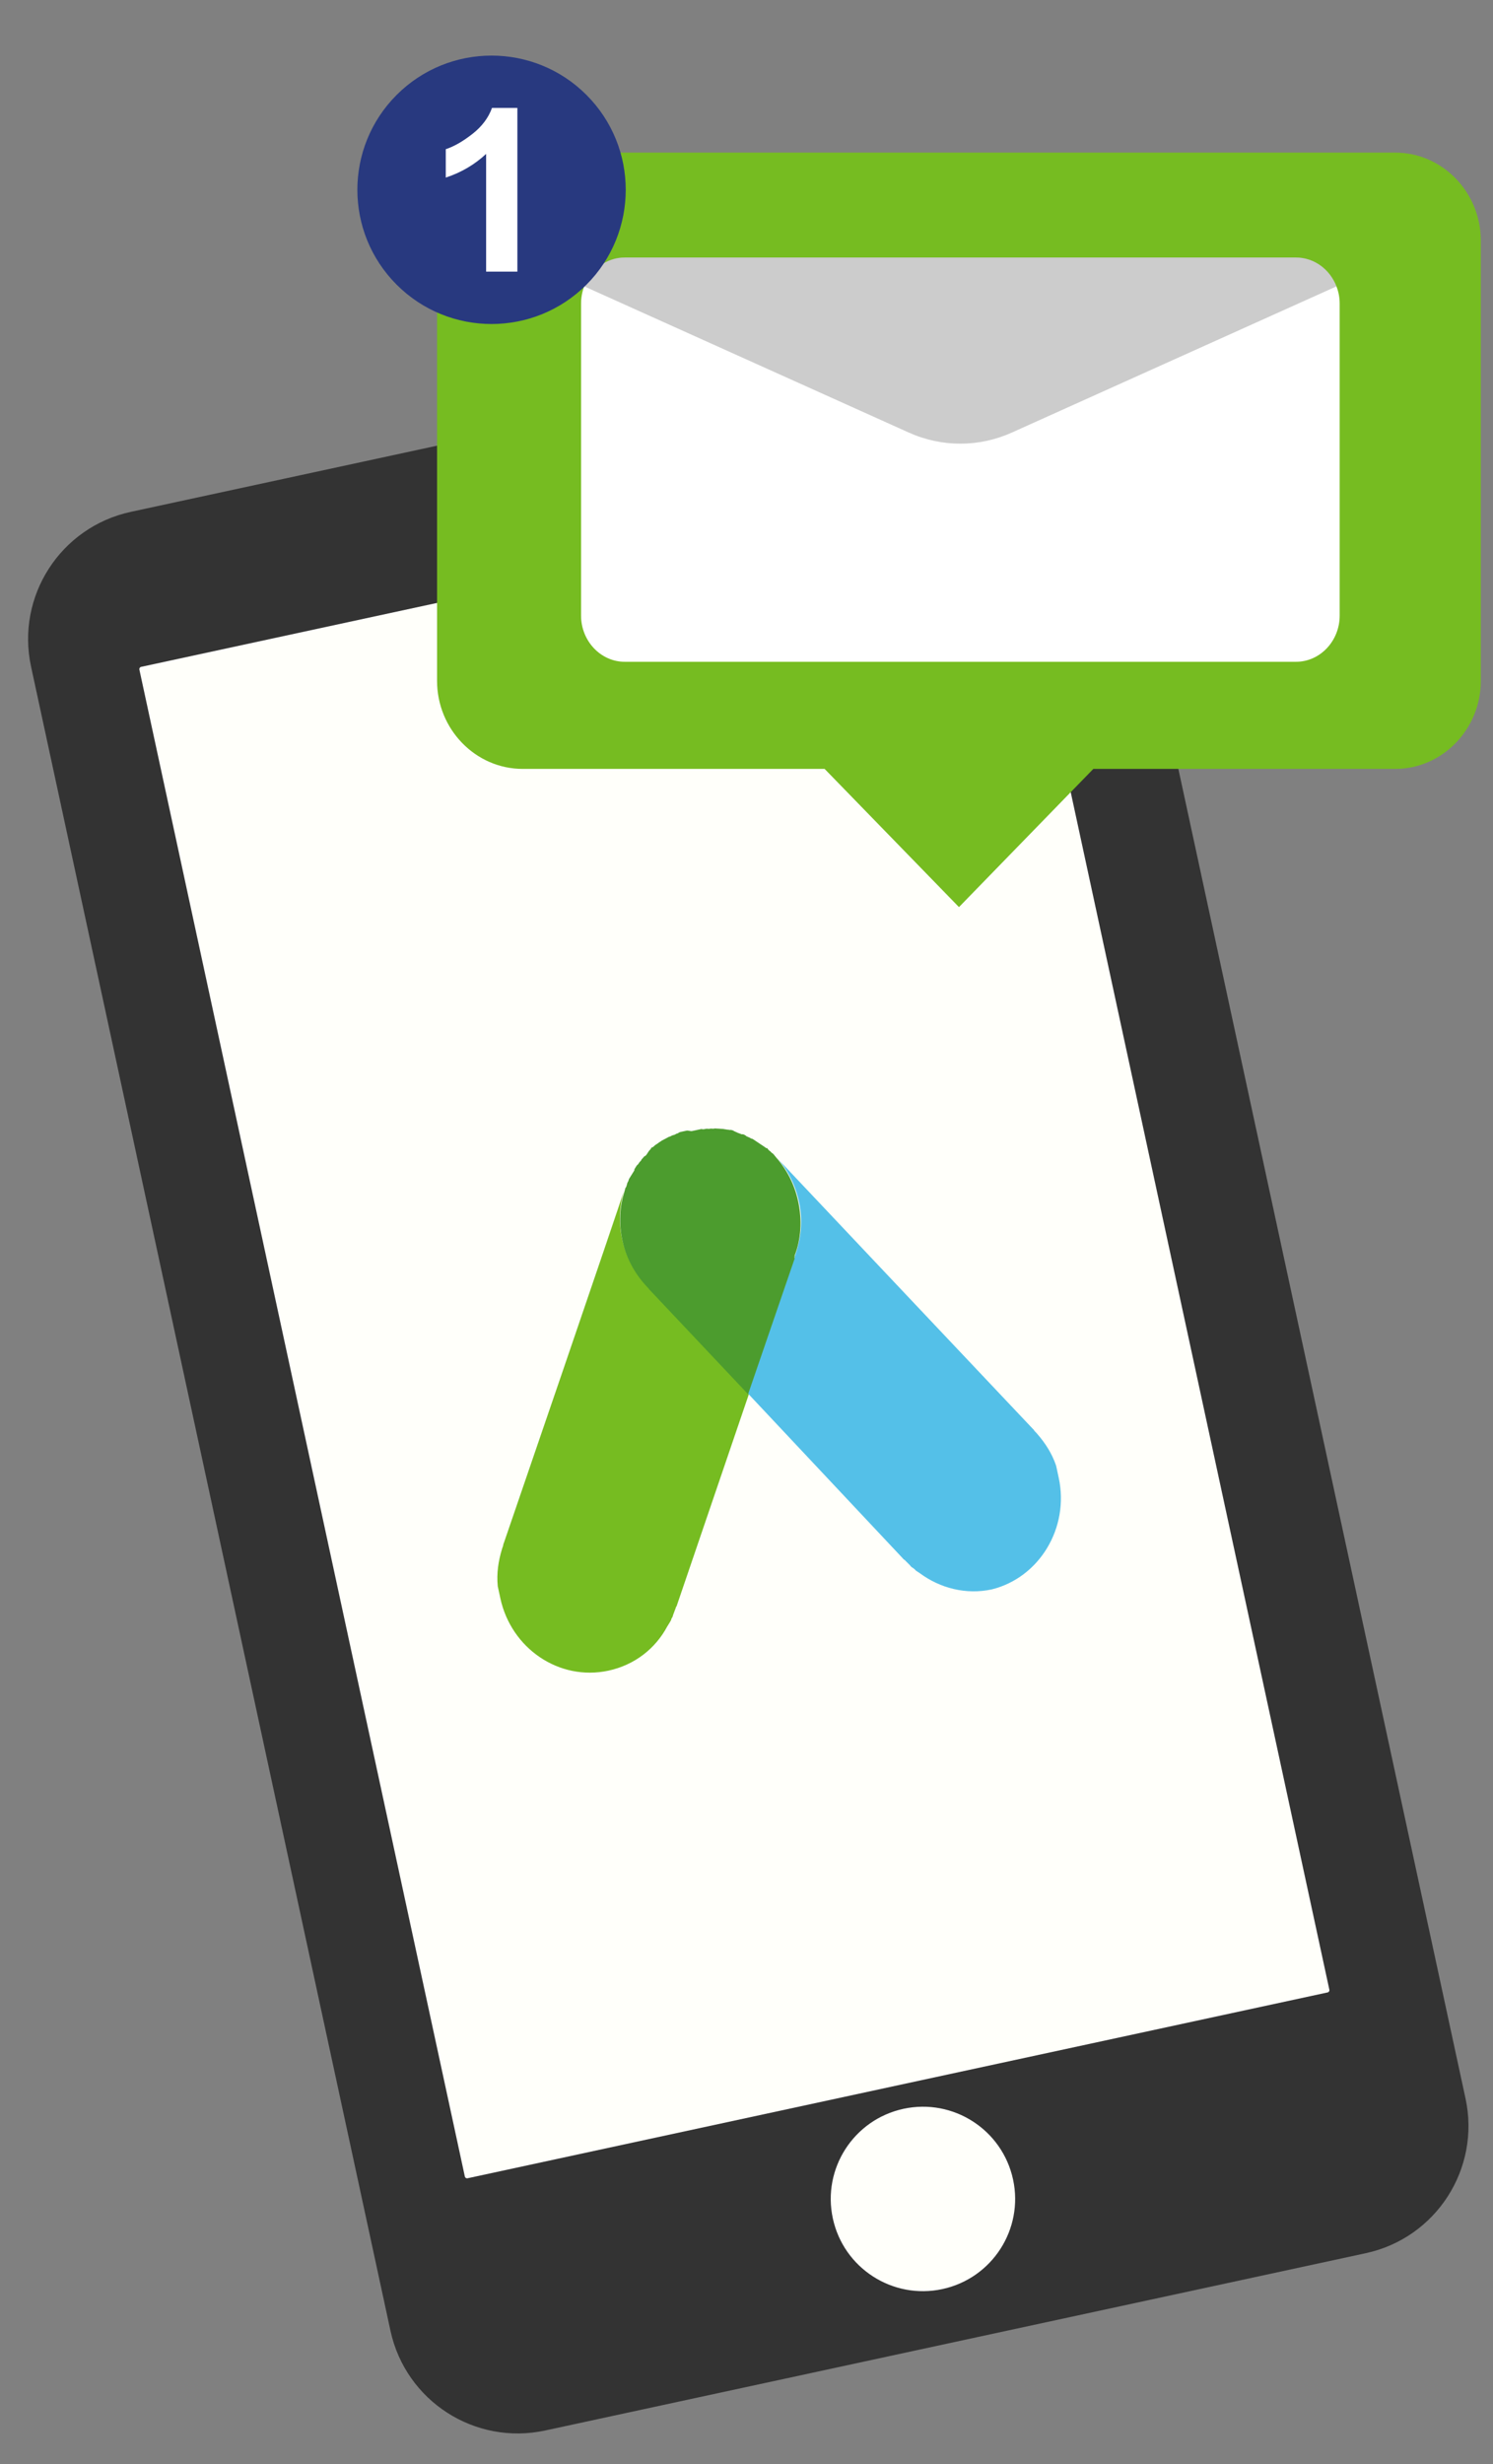 <svg width="80" height="132" viewBox="0 0 80 132" fill="none" xmlns="http://www.w3.org/2000/svg">
<rect x="0" y="0" width="80" height="132" fill="#808080" stroke="none"/>
<path d="M50.978 17.923L7.009 27.421C3.242 28.235 0.85 31.945 1.664 35.712L20.922 124.86C21.736 128.627 25.446 131.019 29.213 130.205L73.182 120.707C76.949 119.893 79.341 116.183 78.527 112.416L59.269 23.268C58.455 19.501 54.745 17.109 50.978 17.923Z" fill="#333333"/>
<path d="M24.908 116.6L7.468 35.87C7.454 35.805 7.497 35.739 7.561 35.725L53.648 25.77C53.712 25.756 53.778 25.798 53.792 25.862L71.232 106.593C71.246 106.657 71.203 106.723 71.139 106.737L25.052 116.693C24.983 116.707 24.922 116.664 24.908 116.6Z" fill="#FFFFFA"/>
<path d="M50.497 122.629C53.164 122.053 54.859 119.424 54.283 116.758C53.707 114.091 51.078 112.396 48.411 112.972C45.745 113.549 44.05 116.177 44.626 118.844C45.202 121.511 47.831 123.205 50.497 122.629Z" fill="#FFFFFA"/>
<path d="M34.745 68.953C34.075 68.299 33.557 67.403 33.34 66.399C33.141 65.476 33.191 64.583 33.453 63.728C33.294 64.308 26.989 82.687 26.989 82.687C26.989 82.687 26.959 82.735 26.967 82.775C26.946 82.864 26.916 82.912 26.894 83.001C26.705 83.63 26.602 84.283 26.672 84.982L26.681 85.022C26.69 85.062 26.707 85.142 26.716 85.183C26.724 85.223 26.733 85.263 26.75 85.343C26.759 85.383 26.759 85.383 26.768 85.423C26.785 85.504 26.794 85.544 26.811 85.624C27.392 88.314 29.964 90.069 32.603 89.499C34 89.197 35.112 88.326 35.749 87.139C35.749 87.139 35.749 87.139 35.779 87.09C35.809 87.041 35.839 86.993 35.869 86.945L35.899 86.896C35.93 86.847 35.96 86.799 35.981 86.71C36.011 86.662 36.011 86.662 36.041 86.613C36.033 86.573 36.072 86.565 36.063 86.525C36.114 86.387 36.166 86.25 36.218 86.113C36.218 86.113 36.209 86.073 36.248 86.064L40.176 74.544L34.908 68.96C34.801 69.025 34.753 68.993 34.745 68.953Z" fill="#76BC21"/>
<path d="M56.729 79.161C56.712 79.081 56.694 79.001 56.686 78.961C56.677 78.921 56.677 78.921 56.668 78.88C56.66 78.84 56.651 78.8 56.634 78.72C56.625 78.68 56.608 78.599 56.599 78.559L56.59 78.519C56.365 77.853 56.002 77.302 55.571 76.807C55.514 76.735 55.467 76.703 55.411 76.631C55.402 76.591 55.355 76.559 55.355 76.559C55.355 76.559 42.034 62.463 41.61 62.008C42.193 62.638 42.617 63.471 42.816 64.394C43.033 65.398 42.922 66.388 42.591 67.3C42.6 67.34 42.57 67.389 42.57 67.389L40.077 74.65L48.41 83.521C48.41 83.521 48.419 83.561 48.458 83.553C48.562 83.657 48.665 83.76 48.769 83.864C48.778 83.904 48.816 83.896 48.825 83.936C48.873 83.968 48.873 83.968 48.92 83.999C48.967 84.031 49.015 84.063 49.071 84.135L49.118 84.167C49.166 84.198 49.214 84.23 49.261 84.262C49.261 84.262 49.261 84.262 49.308 84.294C50.37 85.073 51.751 85.447 53.148 85.145C55.692 84.511 57.31 81.851 56.729 79.161Z" fill="#54C0E8"/>
<path d="M42.582 67.26C42.922 66.388 42.986 65.366 42.769 64.363C42.569 63.44 42.154 62.647 41.563 61.976C41.554 61.936 41.515 61.945 41.507 61.904C41.498 61.864 41.459 61.873 41.45 61.833C41.403 61.801 41.394 61.761 41.355 61.769C41.347 61.729 41.308 61.737 41.299 61.697C41.252 61.665 41.204 61.634 41.148 61.562C41.14 61.522 41.101 61.53 41.092 61.49C41.062 61.538 41.053 61.498 41.006 61.467C40.958 61.435 40.958 61.435 40.911 61.403C40.863 61.371 40.816 61.34 40.768 61.308C40.721 61.276 40.721 61.276 40.673 61.244C40.626 61.212 40.626 61.212 40.578 61.181C40.531 61.149 40.484 61.117 40.436 61.085L40.389 61.054C40.341 61.022 40.294 60.99 40.255 60.998L40.207 60.967C40.16 60.935 40.074 60.912 40.026 60.88C40.026 60.88 39.987 60.888 39.979 60.848C39.931 60.816 39.884 60.785 39.797 60.761C39.797 60.761 39.797 60.761 39.759 60.77C39.672 60.746 39.625 60.714 39.539 60.691C39.491 60.659 39.405 60.636 39.357 60.604C39.357 60.604 39.319 60.613 39.31 60.572C39.224 60.549 39.176 60.517 39.099 60.534C39.099 60.534 39.012 60.511 38.973 60.519C38.887 60.496 38.848 60.504 38.762 60.481C38.598 60.474 38.473 60.459 38.309 60.453C38.309 60.453 38.309 60.453 38.27 60.461C38.193 60.478 38.106 60.454 38.068 60.463C38.068 60.463 38.068 60.463 38.029 60.471C37.951 60.488 37.904 60.456 37.826 60.473C37.826 60.473 37.826 60.473 37.787 60.481C37.71 60.498 37.671 60.506 37.585 60.483C37.546 60.491 37.546 60.491 37.546 60.491C37.468 60.508 37.429 60.517 37.352 60.533L37.313 60.542C37.235 60.558 37.158 60.575 37.08 60.592C37.003 60.609 36.869 60.553 36.791 60.57L36.752 60.579C36.675 60.596 36.636 60.604 36.558 60.621L36.52 60.629C36.442 60.646 36.364 60.663 36.334 60.711C36.334 60.711 36.334 60.711 36.295 60.719C36.218 60.736 36.188 60.785 36.11 60.801C36.11 60.801 36.11 60.801 36.071 60.81C35.994 60.827 35.925 60.883 35.886 60.892C35.886 60.892 35.886 60.892 35.847 60.9C35.7 60.974 35.593 61.039 35.446 61.113C35.377 61.17 35.339 61.178 35.27 61.235C35.201 61.292 35.162 61.3 35.093 61.357C35.024 61.414 34.994 61.463 34.916 61.48C34.916 61.48 34.877 61.488 34.886 61.528C34.856 61.577 34.787 61.633 34.757 61.682C34.666 61.828 34.636 61.876 34.567 61.933C34.567 61.933 34.567 61.933 34.529 61.941C34.498 61.99 34.429 62.047 34.399 62.095C34.399 62.095 34.361 62.104 34.369 62.144C34.339 62.192 34.27 62.249 34.24 62.298L34.21 62.346C34.18 62.395 34.141 62.403 34.111 62.452L34.081 62.5C34.051 62.549 34.02 62.597 33.99 62.646C33.999 62.686 33.999 62.686 33.969 62.735C33.939 62.783 33.939 62.783 33.909 62.832C33.878 62.88 33.848 62.929 33.818 62.977C33.788 63.026 33.788 63.026 33.758 63.074C33.728 63.123 33.728 63.123 33.698 63.171C33.706 63.211 33.667 63.22 33.676 63.26C33.646 63.309 33.616 63.357 33.594 63.446C33.603 63.486 33.564 63.494 33.573 63.534C33.543 63.583 33.551 63.623 33.513 63.631C33.521 63.672 33.483 63.68 33.491 63.72C33.5 63.76 33.461 63.769 33.47 63.809C33.199 64.624 33.157 65.557 33.356 66.48C33.573 67.484 34.083 68.34 34.761 69.034C34.77 69.074 34.817 69.106 34.817 69.106L40.085 74.69L42.578 67.429C42.561 67.349 42.591 67.3 42.582 67.26Z" fill="#4C9C2E"/>
<path d="M28.006 8.175H74.761C77.282 8.175 79.348 10.296 79.348 12.892V36.474C79.348 39.066 77.285 41.191 74.761 41.191H58.585L51.385 48.595L44.185 41.191H28.006C25.485 41.191 23.419 39.07 23.419 36.474V12.892C23.422 10.3 25.485 8.175 28.006 8.175Z" fill="#76BC21"/>
<path d="M31.135 16.265V32.979C31.135 34.338 32.189 35.453 33.473 35.453H69.446C70.734 35.453 71.784 34.338 71.784 32.979V16.265C71.784 15.939 71.724 15.627 71.612 15.344C71.266 14.436 70.422 13.795 69.443 13.795H33.473C32.497 13.795 31.653 14.44 31.304 15.344C31.196 15.624 31.135 15.936 31.135 16.265Z" fill="white"/>
<path opacity="0.2" d="M31.304 15.341L48.694 23.172C50.46 23.967 52.456 23.967 54.221 23.172L71.612 15.341C71.266 14.433 70.422 13.792 69.443 13.792H33.473C32.497 13.792 31.653 14.433 31.304 15.341Z" fill="black"/>
<path d="M31.423 15.252C34.231 12.444 34.231 7.892 31.423 5.084C28.615 2.276 24.063 2.276 21.255 5.084C18.447 7.892 18.447 12.444 21.255 15.252C24.063 18.06 28.615 18.06 31.423 15.252Z" fill="#28397F"/>
<path d="M27.723 14.552H26.048V8.245C25.435 8.816 24.717 9.24 23.886 9.513V7.992C24.324 7.849 24.797 7.579 25.309 7.179C25.82 6.78 26.171 6.314 26.363 5.781H27.723V14.552Z" fill="white"/>
</svg>
